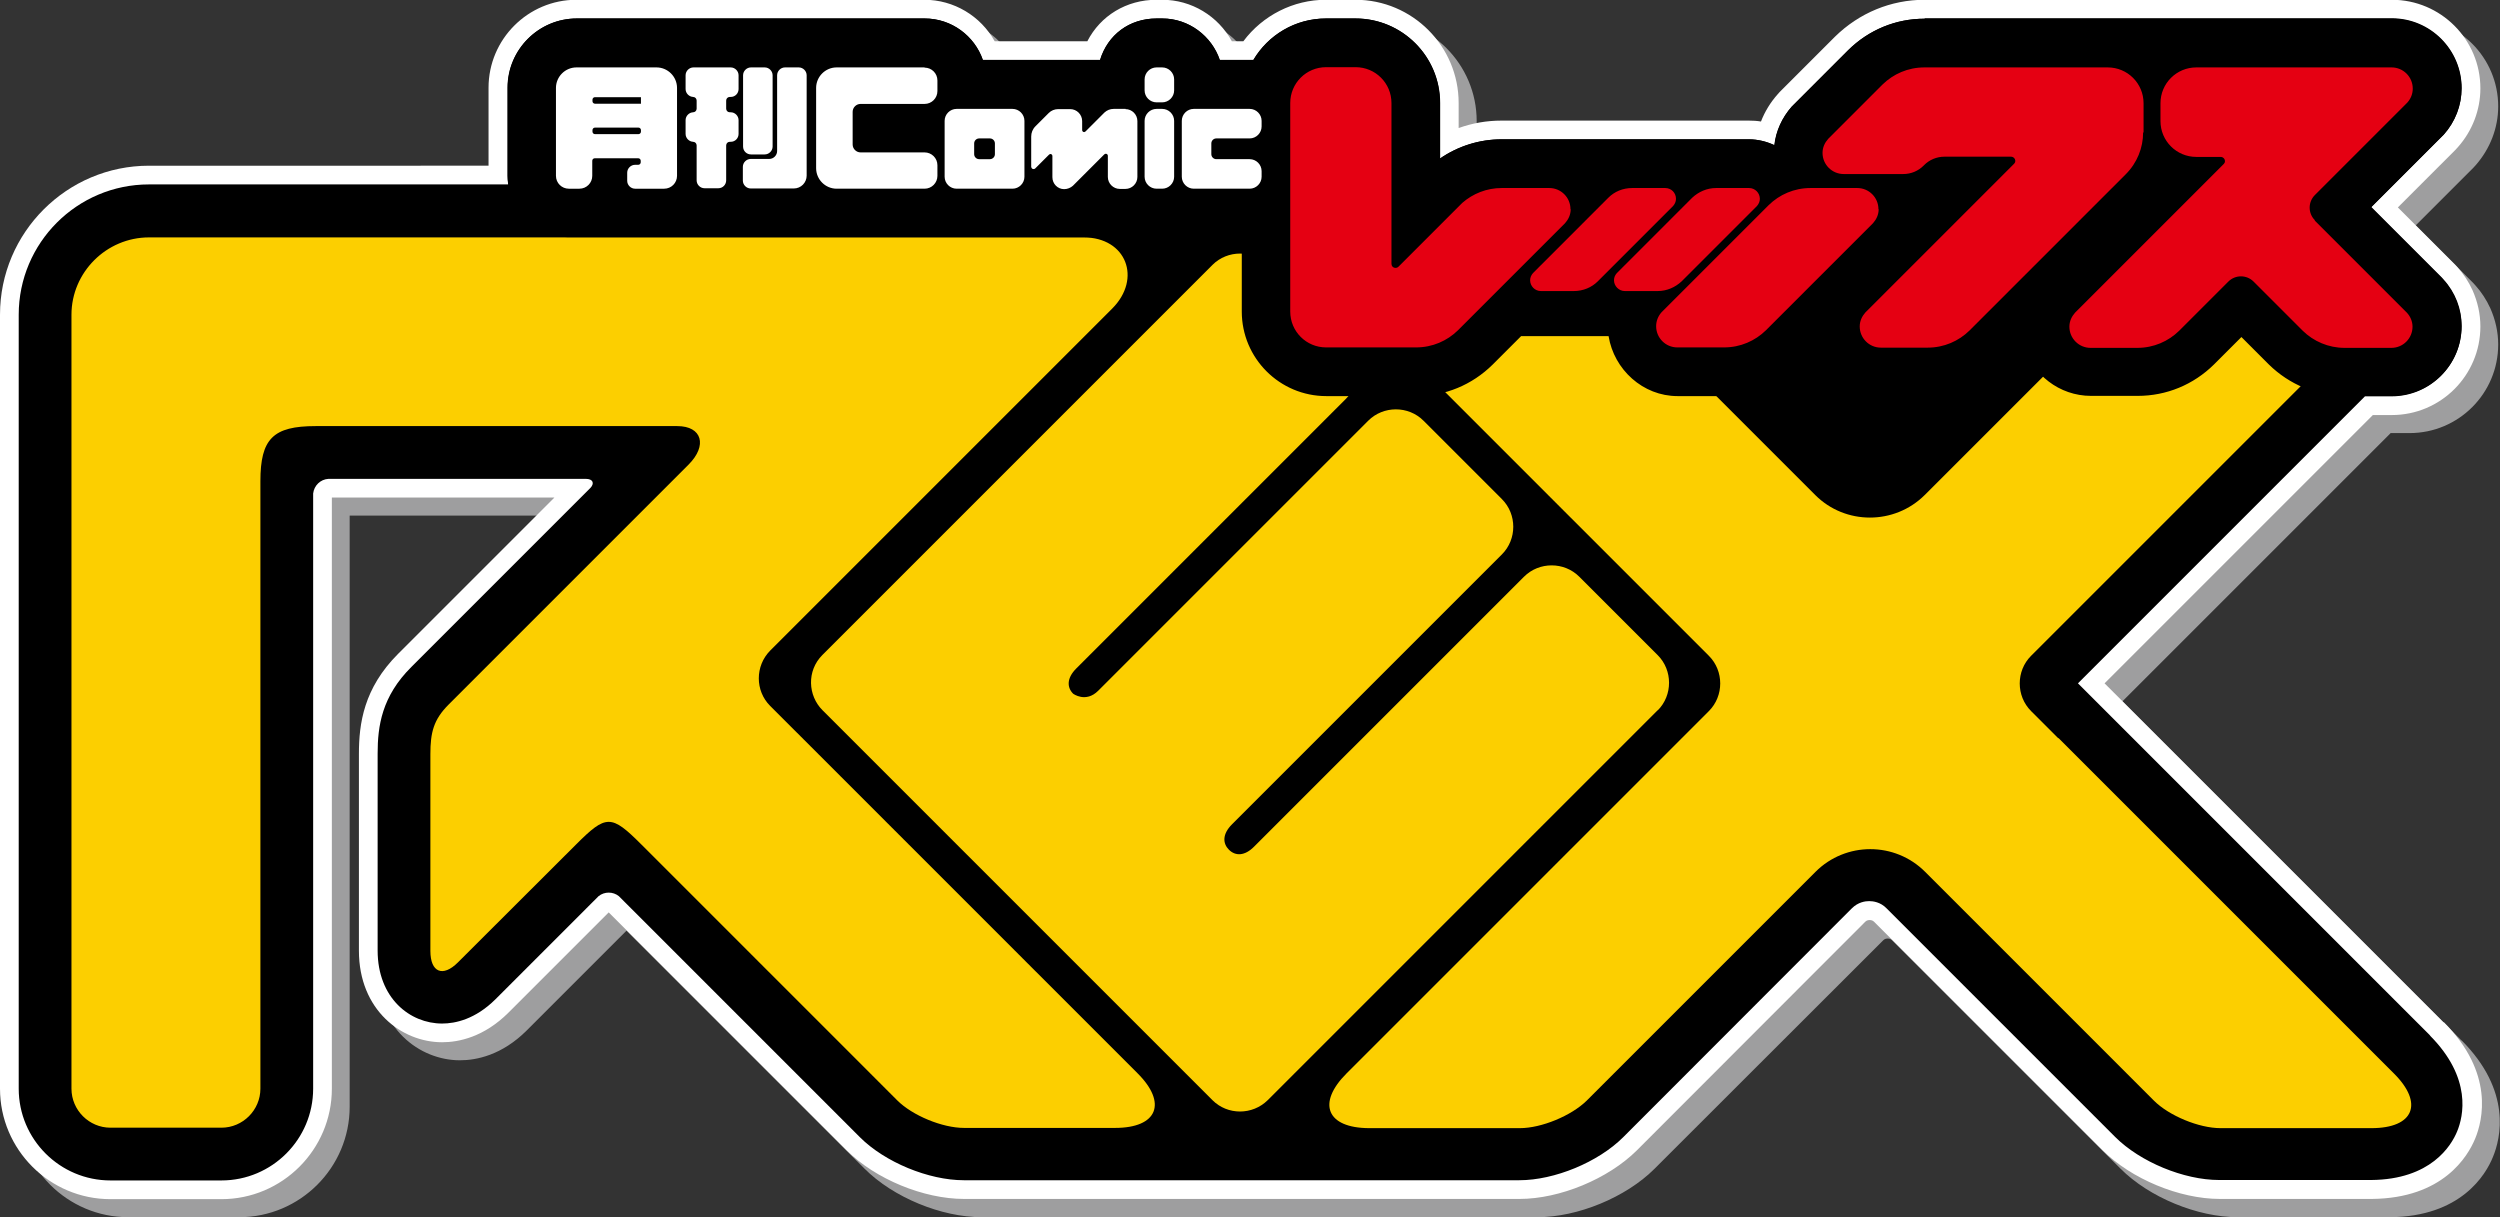<?xml version="1.0" encoding="UTF-8"?>
<svg id="_レイヤー_2" data-name="レイヤー 2" xmlns="http://www.w3.org/2000/svg" viewBox="0 0 110.89 54">
  <rect x="0" y="0" width="110.89" height="54" fill="#333333" stroke="none"/>
  <defs>
    <style>
      .cls-1 {
        fill: #fccf00;
      }

      .cls-2 {
        fill: #9e9e9f;
      }

      .cls-3 {
        fill: #fff;
      }

      .cls-4 {
        fill: #e50012;
      }
    </style>
  </defs>
  <g id="text">
    <g>
      <path class="cls-2" d="M109.19,46.16l-14.83-14.83-.22-.22,11.9-11.9h.84c2.17,0,3.93-1.76,3.93-3.93,0-.55-.12-1.09-.35-1.61-.17-.37-.39-.71-.66-1.01-.04-.04-.07-.08-.11-.12l-2.54-2.54,2.54-2.54s.08-.09.12-.13c.64-.73,1-1.65,1-2.61,0-2.17-1.76-3.93-3.93-3.93h-20.72c-1.49,0-2.9.58-3.98,1.64l-2.4,2.41s-.08.08-.12.13c-.32.37-.58.78-.75,1.22-.18-.03-.36-.04-.54-.04h-10.97c-.65,0-1.3.11-1.9.33v-1.11c0-2.52-2.05-4.58-4.58-4.58h-1.31c-1.44,0-2.8.69-3.66,1.84-.16,0-.34,0-.51,0-.61-1.12-1.79-1.84-3.09-1.84h-.25c-1.34,0-2.49.71-3.07,1.84h-4.11c-.62-1.12-1.81-1.84-3.12-1.84h-15.43c-2.15,0-3.9,1.75-3.9,3.9v3.46H7.4c-3.64,0-6.61,2.96-6.61,6.61v34.33c0,2.7,2.2,4.9,4.9,4.9h4.92c2.7,0,4.9-2.2,4.9-4.9v-26.22h9.87l-6.93,6.93c-1.53,1.53-1.74,3.1-1.74,4.44v8.73c0,2.64,1.9,4.06,3.69,4.06.74,0,1.86-.23,2.95-1.31l4.44-4.44,10.56,10.56c1.27,1.27,3.4,2.15,5.2,2.15h24.64c1.79,0,3.93-.88,5.2-2.15l10.15-10.14c.06-.06.14-.07.19-.07s.13.01.19.07l10.14,10.14c1.27,1.27,3.41,2.15,5.2,2.15h6.68s.06,0,.06,0c3.15-.02,4.26-1.88,4.58-2.68.33-.8.86-2.91-1.4-5.17Z"/>
      <path class="cls-3" d="M108.4,45.36l-14.83-14.83-.22-.22,11.9-11.9h.84c2.17,0,3.93-1.76,3.93-3.93,0-.55-.12-1.09-.35-1.61-.17-.37-.39-.71-.66-1.01-.04-.04-.07-.08-.11-.12l-2.54-2.54,2.54-2.54s.08-.09.12-.13c.64-.72,1-1.65,1-2.61,0-2.17-1.76-3.93-3.93-3.93h-20.72c-1.49,0-2.9.58-3.98,1.64l-2.41,2.41s-.08.08-.12.13c-.33.37-.58.78-.75,1.22-.18-.03-.36-.04-.54-.04h-10.97c-.65,0-1.29.11-1.9.33v-1.11c0-2.52-2.05-4.58-4.58-4.58h-1.31c-1.44,0-2.8.69-3.66,1.84-.16,0-.34,0-.51,0-.61-1.12-1.79-1.84-3.09-1.84h-.25c-1.34,0-2.49.71-3.07,1.84h-4.11c-.62-1.12-1.81-1.84-3.12-1.84h-15.43c-2.15,0-3.9,1.75-3.9,3.9v3.46H6.61c-3.64,0-6.61,2.96-6.61,6.61v34.33c0,2.7,2.2,4.9,4.9,4.9h4.92c2.7,0,4.9-2.2,4.9-4.9v-26.22h9.87l-6.93,6.93c-1.53,1.53-1.74,3.1-1.74,4.44v8.73c0,2.64,1.9,4.06,3.69,4.06.74,0,1.86-.23,2.95-1.32l4.44-4.44,10.56,10.56c1.27,1.27,3.41,2.15,5.2,2.15h24.64c1.79,0,3.93-.89,5.2-2.15l10.14-10.15c.06-.06.14-.07.19-.07s.13.01.19.07l10.14,10.14c1.27,1.27,3.41,2.16,5.2,2.16h6.75c3.15-.03,4.25-1.88,4.58-2.68.33-.8.86-2.91-1.4-5.17Z"/>
      <path d="M107.81,45.95l-14.84-14.84s-.02-.02-.03-.03l-.77-.77,12.73-12.73h1.18c1.71,0,3.1-1.39,3.1-3.1,0-.44-.1-.87-.28-1.26-.13-.29-.3-.56-.52-.8-.03-.03-.05-.06-.08-.09l-3.13-3.13.95-.95,2.18-2.18s.06-.06.09-.09c.51-.57.79-1.3.79-2.05,0-1.71-1.39-3.1-3.1-3.1h-20.72c-1.27,0-2.47.49-3.39,1.4l-2.41,2.41s-.06.06-.09.09c-.43.49-.7,1.08-.77,1.71-.34-.16-.73-.26-1.13-.26h-10.97c-.98,0-1.93.3-2.73.85v-2.46c0-2.07-1.68-3.75-3.75-3.75h-1.31c-1.37,0-2.57.74-3.22,1.84-.06,0-1.49,0-1.49,0-.36-1.06-1.37-1.84-2.55-1.84h-.25c-1.22,0-2.17.73-2.51,1.84h-5.2c-.37-1.07-1.39-1.84-2.58-1.84h-15.43c-1.69,0-3.07,1.38-3.07,3.07v3.9c0,.13.01.26.03.39H6.61c-3.19,0-5.78,2.59-5.78,5.78v34.33c0,2.25,1.83,4.07,4.07,4.07h4.92c2.25,0,4.07-1.83,4.07-4.07v-26.4c.04-.35.32-.63.68-.65h11.41c.34,0,.39.21.21.4l-7.94,7.94c-1.32,1.31-1.5,2.63-1.5,3.85v8.73c0,2.12,1.44,3.24,2.86,3.24.59,0,1.47-.19,2.36-1.07l4.58-4.58c.26-.21.64-.21.9,0l10.69,10.69c1.11,1.11,3.05,1.91,4.61,1.91h24.64c1.56,0,3.5-.8,4.61-1.91l10.14-10.15c.28-.28.6-.32.77-.32s.5.04.77.32l10.14,10.14c1.11,1.11,3.05,1.91,4.61,1.91h6.68s.04,0,.06,0c2.65-.02,3.56-1.52,3.82-2.16.27-.65.68-2.36-1.22-4.26Z"/>
      <g>
        <path class="cls-1" d="M73.53,31.51c.67-.67.67-1.78,0-2.45l-3.48-3.48c-.67-.67-1.78-.67-2.45,0,0,0-11.01,11.01-11.98,11.98-.41.41-.82.42-1.11.13-.29-.3,0,0,0,0h0c-.27-.27-.31-.68.14-1.13.94-.94,11.97-11.97,11.97-11.97.67-.67.67-1.78,0-2.45l-3.48-3.48c-.67-.67-1.78-.67-2.45,0l-11.98,11.98c-.55.55-1.11.13-1.11.13h0c-.27-.27-.3-.68.14-1.12l11.97-11.97c.67-.67.67-1.78,0-2.45l-3.48-3.48c-.67-.67-1.78-.67-2.45,0,0,0-16.59,16.59-17.3,17.3-.71.71-.64,1.81,0,2.45.19.19,16.1,16.1,16.1,16.1,0,0,0,0,0,0l1.2,1.2c.67.67,1.77.67,2.45,0l1.2-1.2s0,0,0,0l16.1-16.1Z"/>
        <path class="cls-1" d="M91.29,32.74s0,0,0,0l-1.2-1.2c-.67-.67-.67-1.78,0-2.45l16.13-16.13c1.32-1.33.87-2.42-1.02-2.42h-5.47c-1.89,0-3.55.6-4.88,1.94l-9.48,9.48s0,0,0,0c-1.34,1.33-3.52,1.33-4.85,0,0,0,0,0,0,0l-9.48-9.48c-1.34-1.34-2.99-1.94-4.88-1.94h-5.47c-1.89,0-2.34,1.09-1.02,2.42l16.13,16.13c.67.67.67,1.78,0,2.45l-16.07,16.07c-1.33,1.33-.88,2.42.99,2.43h6.7c.95,0,2.28-.55,2.96-1.22l10.15-10.15c1.34-1.34,3.52-1.34,4.86,0l10.15,10.15c.67.67,2,1.22,2.95,1.22h6.7c1.88,0,2.33-1.1.99-2.43l-14.87-14.87Z"/>
        <path class="cls-1" d="M35.36,32.51s0,0,0,0l-1.2-1.2c-.67-.67-.67-1.77,0-2.45l15.17-15.17c1.33-1.33.63-3.16-1.26-3.16H6.61c-1.89,0-3.44,1.55-3.44,3.43h0v34.33c0,.95.78,1.73,1.73,1.73h4.92c.95,0,1.73-.78,1.73-1.73v-13.83s0-13.11,0-13.11c0-1.89.56-2.45,2.45-2.45h16.04c1.1,0,1.35.86.5,1.71l-10.64,10.64c-.67.67-.81,1.24-.81,2.2v8.73c0,.95.55,1.18,1.22.51l5.24-5.23c1.34-1.34,1.56-1.34,2.9,0l11.35,11.35c.67.67,2,1.22,2.96,1.22h6.7c1.88,0,2.33-1.1.99-2.43l-15.09-15.09Z"/>
      </g>
      <path d="M85.37.83c-1.27,0-2.47.49-3.39,1.4l-2.41,2.41s-.06.06-.09.09c-.43.49-.7,1.08-.77,1.71-.34-.16-.73-.26-1.13-.26h-10.97c-.98,0-1.93.3-2.73.85v-2.46c0-2.07-1.68-3.75-3.75-3.75h-1.31c-1.37,0-2.57.74-3.22,1.84-.06,0-1.49,0-1.49,0-.36-1.06-1.37-1.84-2.55-1.84h-.25c-1.22,0-2.17.73-2.51,1.84h-5.2c-.37-1.07-1.39-1.84-2.58-1.84h-15.43c-1.69,0-3.07,1.38-3.07,3.07v3.9c0,1.51,1.23,2.73,2.73,2.73h29.83v3.3c0,2.07,1.68,3.75,3.75,3.75h3.99c1.27,0,2.47-.49,3.39-1.4l1.26-1.26h3.88c.24,1.48,1.52,2.66,3.06,2.66h2.07c1.27,0,2.47-.49,3.39-1.4l.67-.67c.43,1.2,1.58,2.06,2.92,2.06h2.07c1.27,0,2.47-.49,3.39-1.4l.85-.85c.37,1.3,1.57,2.25,2.98,2.25h2.07c1.27,0,2.47-.49,3.39-1.4l1.21-1.21,1.22,1.22c.91.89,2.11,1.39,3.38,1.39h2.07c1.71,0,3.1-1.39,3.1-3.1,0-.76-.28-1.49-.8-2.06-.03-.03-.05-.06-.08-.09l-3.13-3.13,3.13-3.13s.06-.06.09-.09c.51-.57.79-1.3.79-2.05,0-1.71-1.39-3.1-3.1-3.1h-20.72Z"/>
      <path class="cls-4" d="M74.21,9.14l-3.34,3.34c-.27.27-.65.43-1.06.43h-1.46c-.27,0-.48-.22-.48-.48,0-.12.05-.23.13-.32l3.34-3.34c.27-.27.64-.43,1.06-.43h1.46c.27,0,.48.21.48.48,0,.12-.05.23-.13.32ZM74.59,12.48l3.34-3.34c.08-.09.13-.2.13-.32,0-.26-.21-.48-.48-.48h-1.46c-.41,0-.78.17-1.06.43l-3.34,3.34c-.08.09-.13.19-.13.32,0,.26.22.48.48.48h1.46c.41,0,.78-.17,1.06-.43ZM83.32,9.28c0-.52-.42-.94-.94-.94h-2.07c-.73,0-1.38.29-1.86.76l-4.75,4.75c-.15.17-.24.38-.24.62,0,.52.42.94.94.94h2.07c.73,0,1.38-.29,1.86-.76l4.75-4.75c.15-.17.25-.38.25-.62ZM95.08,5.87v-1.29c0-.88-.71-1.59-1.59-1.59h-8.13c-.73,0-1.38.29-1.86.76l-2.41,2.41c-.15.17-.25.38-.25.62,0,.52.42.94.94.94h2.64c.35,0,.67-.14.9-.37l.03-.03c.23-.23.55-.37.9-.37h2.95c.1,0,.19.08.19.19,0,.05-.02.09-.05.12l-6.6,6.6c-.15.17-.25.38-.25.62,0,.52.42.94.94.94h2.07c.73,0,1.38-.29,1.86-.76l6.93-6.93c.51-.51.77-1.18.77-1.85ZM102.68,9.77c-.31-.31-.31-.81,0-1.12l4.1-4.1c.15-.17.24-.38.24-.62,0-.52-.42-.94-.94-.94h-8.66c-.88,0-1.59.71-1.59,1.59v.79c0,.88.71,1.59,1.59,1.59h1.08c.1,0,.19.08.19.19,0,.05-.02.09-.05.12,0,0,0,0-.01.01l-6.59,6.59c-.15.17-.25.38-.25.62,0,.52.42.94.94.94h2.07c.73,0,1.38-.29,1.86-.76l2.18-2.18h0c.31-.31.81-.31,1.12,0h0s2.18,2.18,2.18,2.18c.48.47,1.14.76,1.86.76h2.07c.52,0,.94-.42.94-.94,0-.24-.1-.46-.25-.62l-4.09-4.09ZM69.66,9.28c0-.52-.42-.94-.94-.94h-2.11c-.67,0-1.28.25-1.75.66l-1.23,1.23-1.6,1.6c-.07.07-.19.07-.26,0-.03-.03-.05-.08-.05-.12v-7.14c0-.88-.71-1.59-1.59-1.59h-1.31c-.88,0-1.59.71-1.59,1.59v9.25c0,.88.71,1.59,1.59,1.59h3.99c.73,0,1.38-.29,1.86-.76l.03-.03,4.72-4.72c.15-.17.25-.38.25-.62Z"/>
      <path class="cls-3" d="M41.01,2.99h-3.9c-.5,0-.91.41-.91.91v3.56c0,.5.41.91.91.91h3.9c.32,0,.57-.26.57-.57v-.47c0-.32-.26-.57-.57-.57h-2.84c-.19,0-.35-.16-.35-.35v-1.45c0-.19.16-.35.35-.35h2.84c.32,0,.57-.26.57-.57v-.47c0-.32-.26-.57-.57-.57ZM45.74,5.77l.19-.19h0l-.19.19ZM44.91,4.83h-2.48c-.29,0-.53.24-.53.53v2.48c0,.29.24.53.53.53h2.48c.29,0,.53-.24.53-.53v-2.48c0-.29-.24-.53-.53-.53ZM44.13,6.84c0,.12-.1.22-.22.22h-.48c-.12,0-.22-.1-.22-.22v-.48c0-.12.1-.22.22-.22h.48c.12,0,.22.1.22.22v.48ZM35.43,2.99h-.61c-.19,0-.35.16-.35.35v3.36c0,.19-.16.35-.35.35h-.82c-.19,0-.35.16-.35.35v.61c0,.19.16.35.35.35h1.91c.32,0,.57-.26.57-.57V3.34c0-.19-.16-.35-.35-.35ZM33.31,6.85h.61c.19,0,.35-.16.35-.35v-3.16c0-.19-.16-.35-.35-.35h-.61c-.19,0-.35.16-.35.35v3.16c0,.2.16.35.35.35ZM32.42,2.99h-1.66c-.19,0-.35.16-.35.35v.61c0,.19.16.35.35.35h-.02c.09,0,.16.07.16.16v.36c0,.09-.07.16-.16.16h.02c-.19,0-.35.16-.35.35v.61c0,.19.16.35.35.35h-.02c.09,0,.16.07.16.16v1.55c0,.19.16.35.35.35h.61c.2,0,.35-.16.35-.35v-1.55c0-.09.07-.16.16-.16h.04c.2,0,.35-.16.35-.35v-.61c0-.19-.16-.35-.35-.35h-.04c-.09,0-.16-.07-.16-.16v-.36c0-.09.07-.16.16-.16h.04c.2,0,.35-.16.35-.35v-.61c0-.19-.16-.35-.35-.35ZM49.93,4.83h-.53c-.16,0-.3.06-.41.16l-.04.04-.8.8h0s-.04.03-.06.03c-.05,0-.09-.04-.09-.09v-.4c0-.29-.24-.53-.53-.53h-.53c-.16,0-.31.06-.42.17l-.02.02-.57.57c-.13.13-.19.29-.19.46v1.34s.01.05.03.07c.04.04.11.04.15,0l.61-.61s.04-.03.06-.03c.05,0,.09.04.09.09v.94c0,.29.23.53.52.53.15,0,.29-.06.39-.15l.06-.06,1.33-1.33s.04-.03.07-.03c.05,0,.09.04.09.09v.94c0,.29.24.53.53.53h.25c.29,0,.53-.24.53-.53v-2.48c0-.29-.24-.53-.53-.53ZM55.43,4.83h-2.48c-.29,0-.53.24-.53.53v2.48c0,.29.24.53.53.53h2.48c.29,0,.53-.24.53-.53v-.25c0-.29-.24-.53-.53-.53h-1.48c-.12,0-.22-.1-.22-.22v-.48c0-.12.1-.22.22-.22h1.48c.29,0,.53-.24.53-.53v-.25c0-.29-.24-.53-.53-.53ZM51.55,2.99h-.25c-.29,0-.53.24-.53.53v.49c0,.29.24.53.53.53h.25c.29,0,.53-.24.53-.53v-.49c0-.29-.24-.53-.53-.53ZM51.55,4.83h-.25c-.29,0-.53.24-.53.53v2.48c0,.29.24.53.53.53h.25c.29,0,.53-.24.53-.53v-2.48c0-.29-.24-.53-.53-.53ZM29.13,2.99h-3.56c-.5,0-.91.41-.91.91v3.9c0,.32.26.57.57.57h.47c.32,0,.57-.26.57-.57v-.67c0-.06.05-.11.11-.11h1.93c.06,0,.11.05.11.11v.07c0,.06-.05.11-.11.11h-.14c-.19,0-.35.16-.35.35v.36c0,.19.16.35.35.35h1.29c.32,0,.57-.26.57-.57v-3.9c0-.5-.41-.91-.91-.91ZM28.43,5.84c0,.06-.05.11-.11.11h-1.93c-.06,0-.11-.05-.11-.11v-.07c0-.06.05-.11.11-.11h1.93c.06,0,.11.05.11.11v.07ZM28.43,4.6h-2.04c-.06,0-.11-.05-.11-.11v-.07c0-.06.05-.11.11-.11h2.04v.29Z"/>
    </g>
  </g>
</svg>